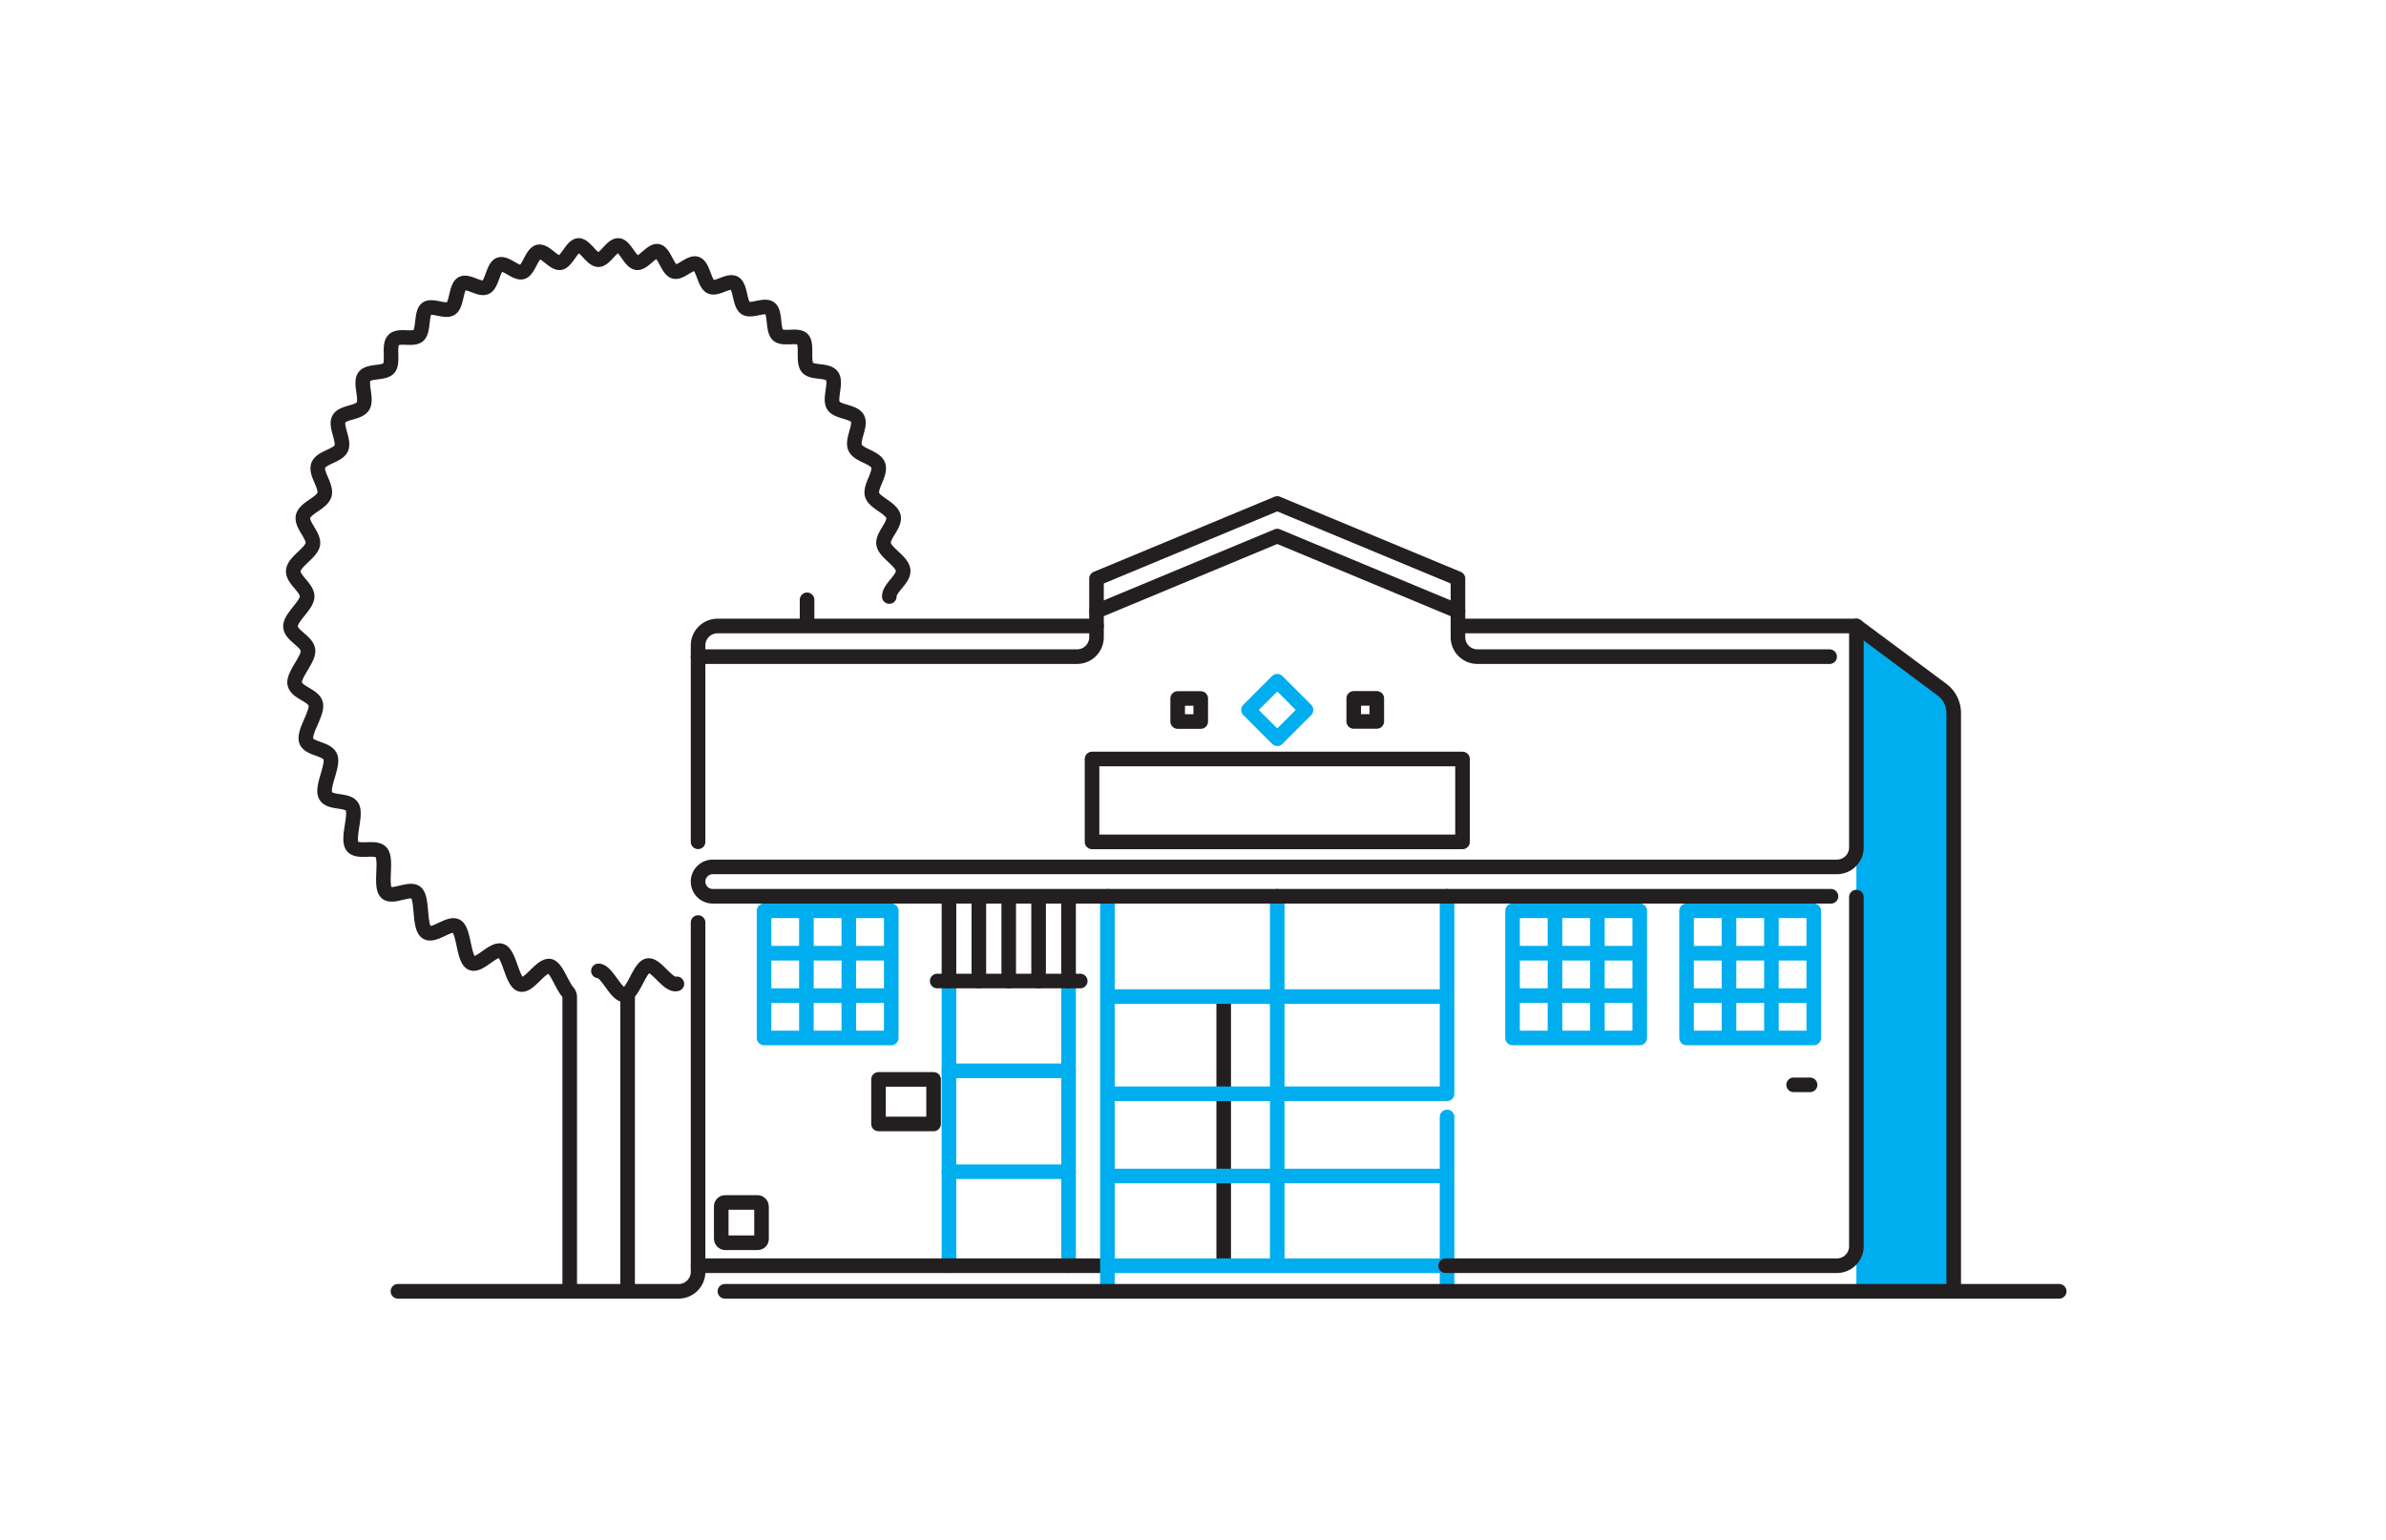 <svg id="Layer_2" data-name="Layer 2" xmlns="http://www.w3.org/2000/svg" viewBox="0 0 245.17 158.28"><defs><style>.graphic3-cls-1,.graphic3-cls-2{fill:none;stroke-linecap:round;stroke-linejoin:round;stroke-width:1.5px}.graphic3-cls-1{stroke:#231f20}.graphic3-cls-2{stroke:#00aeef}.graphic3-cls-3{fill:#00aeef}</style></defs><title>final_illo_2103_n_major</title><path class="graphic3-cls-1" d="M64.49 132.48v-30.25M91.38 61.31c0-.93 1.52-1.78 1.42-2.71s-1.83-1.77-2-2.66 1.24-2 1-2.88-2-1.4-2.2-2.24.94-2.16.64-3-2-1-2.37-1.8.63-2.26.25-3-2.06-.65-2.49-1.35.34-2.3-.12-3-2.06-.29-2.55-.91 0-2.3-.47-2.87-2 .05-2.56-.47-.23-2.25-.8-2.72-1.94.37-2.54-.05-.49-2.17-1.11-2.54-1.84.68-2.47.35-.74-2-1.39-2.32-1.71 1-2.37.75-1-1.9-1.64-2.06-1.51 1.28-2.19 1.17-1.19-1.72-1.87-1.77-1.38 1.46-2.06 1.46-1.4-1.51-2.06-1.46-1.21 1.67-1.87 1.77-1.56-1.27-2.23-1.11-1 1.84-1.64 2.06-1.73-1-2.37-.75-.76 2-1.39 2.32-1.86-.72-2.47-.36-.51 2.12-1.11 2.54-2-.42-2.54.05-.26 2.2-.8 2.72-2-.09-2.56.47 0 2.25-.47 2.87-2.09.25-2.55.91.3 2.25-.12 3-2.1.61-2.49 1.35.59 2.21.25 3S33 47 32.7 47.84s.89 2.12.64 3-2 1.36-2.2 2.24 1.18 2 1 2.88-1.88 1.74-2 2.66 1.46 1.79 1.42 2.71-1.72 2.11-1.71 3.05 1.73 1.53 1.8 2.47-1.5 2.46-1.37 3.4 2 1.2 2.17 2.14-1.22 2.76-1 3.69 2.17.82 2.5 1.73-.91 3-.52 3.91 2.33.39 2.77 1.24-.55 3.22 0 4 2.43-.07 3 .69-.15 3.34.46 4.05 2.46-.57 3.12.08.26 3.37 1 4 2.41-1.08 3.16-.56.68 3.31 1.48 3.75 2.29-1.58 3.11-1.22 1.1 3.15 1.95 3.42 2.09-2 3-1.87c.69.14 1.23 1.95 1.88 2.68a.78.78 0 0 1 .18.52v30"/><path class="graphic3-cls-1" d="M61.49 99.79c.88 0 1.83 2.55 2.7 2.46s1.51-2.8 2.36-3 2.11 2.14 3 1.87M188 67.49h-36.19a2 2 0 0 1-2-2v-1.15M71.73 67.49h38.94a2 2 0 0 0 2-2v-1.15M112.67 62.83l18.57-7.73 18.57 7.73"/><path class="graphic3-cls-2" transform="rotate(45 131.244 72.973)" d="M129.15 70.88h4.18v4.18h-4.18z"/><path class="graphic3-cls-1" d="M139.1 71.78h2.37v2.37h-2.37z"/><path class="graphic3-cls-1" transform="rotate(-180 122.195 72.97)" d="M121.01 71.78h2.37v2.37h-2.37z"/><path class="graphic3-cls-1" transform="rotate(90 131.24 82.27)" d="M126.98 63.23h8.52v38.07h-8.52z"/><path class="graphic3-cls-1" d="M82.93 64.19v-2.54M184.3 111.5h1.69M90.27 110.94h5.66v4.58h-5.66z"/><path class="graphic3-cls-2" d="M78.51 93.61h13.07v13.07H78.51zM87.22 106.69V93.61M82.86 106.69V93.61M78.51 102.33h13.07M78.51 97.97h13.07M155.42 93.61h13.07v13.07h-13.07zM164.14 106.69V93.61M159.78 106.69V93.61M155.42 102.33h13.08M155.42 97.97h13.08M173.3 93.61h13.07v13.07H173.3zM182.02 106.69V93.61M177.66 106.69V93.61M173.3 102.33h13.07M173.3 97.97h13.07M109.8 100.83v29.26M97.51 130.09v-29.26"/><path class="graphic3-cls-1" d="M106.72 100.83v-8.42M103.65 100.83v-8.42M100.58 100.83v-8.42M97.51 100.83v-8.42M109.8 100.83v-8.42"/><path class="graphic3-cls-2" d="M97.51 110.06h12.29M97.51 120.43h12.29"/><rect class="graphic3-cls-1" x="74.11" y="123.59" width="4.14" height="4.14" rx=".39" ry=".39"/><path class="graphic3-cls-2" d="M131.24 92.11v37.98"/><path class="graphic3-cls-1" d="M125.74 129.92v-27.19"/><path class="graphic3-cls-2" d="M148.54 120.87h-34.6"/><path class="graphic3-cls-1" d="M113.94 130.09H71.73M96.3 100.83H111"/><path class="graphic3-cls-2" d="M148.54 102.43h-34.6"/><path class="graphic3-cls-3" d="M200.75 73.29v59.43h-10V64.34l8.79 6.54a3 3 0 0 1 1.21 2.41z"/><path class="graphic3-cls-1" d="M200.75 132.72V73.29a3 3 0 0 0-1.21-2.41l-8.79-6.54"/><path class="graphic3-cls-2" d="M148.69 92.11v20.31h-34.75M148.69 132.72V114.8M113.79 92.11v40.61M148.54 130.09h-34.6"/><path class="graphic3-cls-1" d="M74.49 132.72h137.1M190.75 92.2v35.89a2 2 0 0 1-2 2h-40.21M71.73 86.52V66.34a2 2 0 0 1 2-2h38.94v-4.87l18.57-7.72 18.57 7.72v4.87h40.94V87.1a2 2 0 0 1-2 2H73.24a1.51 1.51 0 0 0-1.51 1.51 1.51 1.51 0 0 0 1.51 1.51h114.9M40.89 132.72h28.84a2 2 0 0 0 2-2v-35.9"/></svg>
